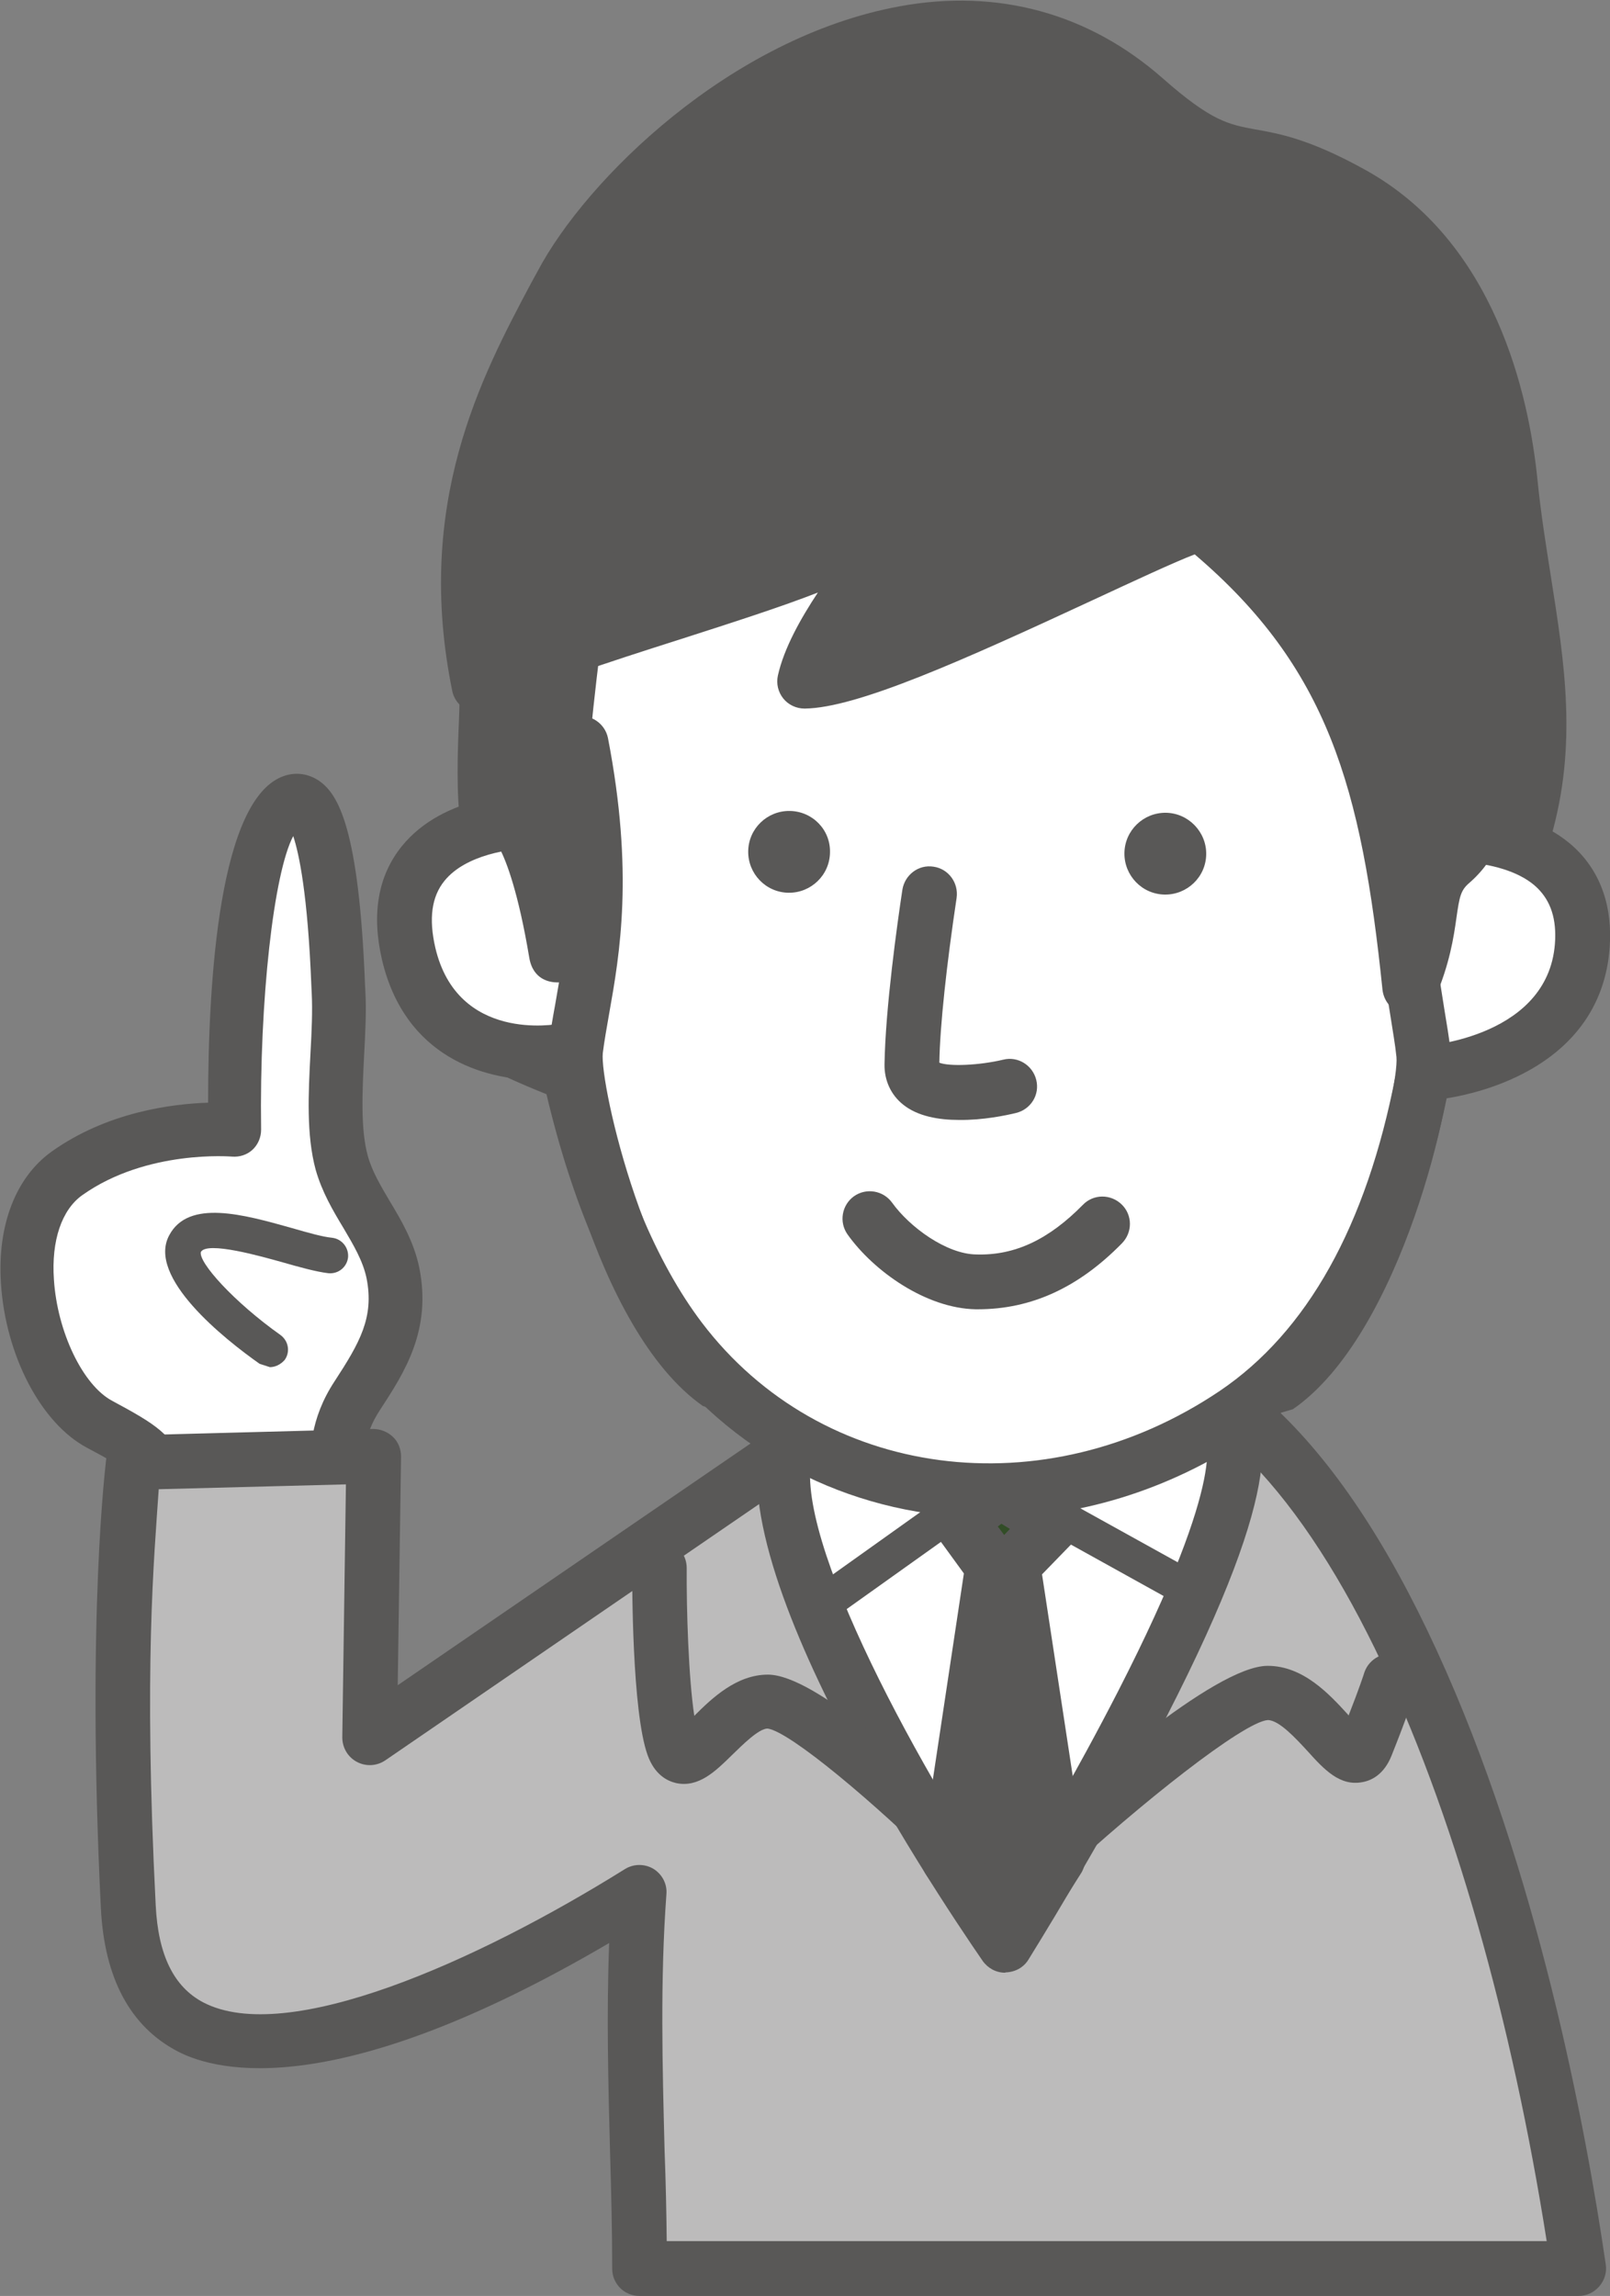 <?xml version="1.0" encoding="utf-8"?>
<!-- Generator: Adobe Illustrator 24.0.2, SVG Export Plug-In . SVG Version: 6.00 Build 0)  -->
<svg version="1.1" id="レイヤー_1" xmlns="http://www.w3.org/2000/svg" xmlns:xlink="http://www.w3.org/1999/xlink" x="0px"
	 y="0px" viewBox="0 0 53.15 75.79" style="enable-background:new 0 0 53.15 75.79;" xml:space="preserve">
<rect x="0" y="0" width="53.15" height="75.79" fill="#808080" stroke="none"/>
<style type="text/css">
	.st0{fill:#FFFFFF;}
	.st1{fill:#595857;}
	.st2{fill:#BCBBBB;}
	.st3{fill:#324D27;}
</style>
<g>
	<path class="st0" d="M3.27,47.02c-2.24-1.2-3.51-6.55-1.07-8.28c2.44-1.73,5.54-1.43,5.54-1.43S7.6,27.14,9.66,26.46
		c1.33-0.44,1.48,5.69,1.51,6.29c0.09,1.71-0.33,4.04,0.1,5.65c0.36,1.32,1.42,2.27,1.69,3.63c0.33,1.64-0.3,2.71-1.17,4.05
		c-0.91,1.4-0.62,2.47-0.73,4c-0.1,1.3-0.68,2.74-0.21,4.03c0.23,0.62-5.52-0.71-5.52-0.71s0.09-4.16-0.14-4.78
		C4.97,48.01,4.75,47.81,3.27,47.02z"/>
	<path class="st1" d="M10.39,55.15c-0.83,0-2.34-0.21-5.25-0.89c-0.41-0.09-0.69-0.46-0.68-0.88c0.04-1.84,0.01-4.07-0.09-4.48
		c-0.11-0.3-0.14-0.39-1.5-1.11c-1.52-0.81-2.69-3.05-2.84-5.44c-0.12-1.91,0.49-3.49,1.68-4.34c1.83-1.3,3.95-1.57,5.16-1.61
		c0-4.08,0.37-10.08,2.52-10.79c0.39-0.13,0.8-0.07,1.15,0.17c0.63,0.44,1.31,1.58,1.51,6.72l0.01,0.19c0.04,0.67,0,1.4-0.04,2.16
		c-0.06,1.19-0.12,2.42,0.12,3.3c0.14,0.51,0.42,0.98,0.72,1.49c0.38,0.63,0.8,1.34,0.98,2.2c0.42,2.07-0.49,3.47-1.3,4.71
		c-0.54,0.83-0.55,1.47-0.55,2.44c0,0.36,0,0.74-0.04,1.15c-0.03,0.45-0.12,0.9-0.2,1.34c-0.16,0.85-0.31,1.66-0.07,2.32
		c0.11,0.3,0.03,0.72-0.18,0.97C11.34,54.96,11.17,55.15,10.39,55.15z M6.22,52.7c1.32,0.29,2.72,0.55,3.58,0.65
		c-0.05-0.76,0.08-1.51,0.21-2.19c0.07-0.39,0.15-0.77,0.17-1.15c0.03-0.37,0.03-0.71,0.03-1.03c0.01-1.04,0.01-2.13,0.84-3.39
		c0.82-1.26,1.31-2.1,1.05-3.4c-0.12-0.57-0.43-1.09-0.76-1.65c-0.35-0.58-0.71-1.19-0.92-1.93c-0.31-1.15-0.24-2.52-0.17-3.85
		c0.04-0.72,0.07-1.4,0.04-1.98l-0.01-0.21c-0.12-3.06-0.41-4.4-0.6-4.97c-0.64,1.21-1.12,5.38-1.06,9.69c0,0.25-0.1,0.49-0.28,0.66
		c-0.18,0.17-0.43,0.25-0.68,0.23c-0.02,0-2.81-0.24-4.94,1.27c-0.68,0.48-1.03,1.5-0.94,2.79c0.11,1.72,0.95,3.48,1.92,4
		c1.47,0.79,1.98,1.12,2.33,2.08C6.23,48.91,6.24,51.08,6.22,52.7z"/>
	<path class="st0" d="M10.9,41.44c-1.25-0.14-4.2-1.49-4.79-0.4s2.8,3.5,2.8,3.5"/>
	<path class="st1" d="M8.91,45.13l-0.34-0.11c-1.15-0.81-3.74-2.86-2.98-4.25c0.64-1.19,2.45-0.68,4.05-0.23
		c0.52,0.15,1.01,0.29,1.33,0.32c0.32,0.04,0.55,0.33,0.52,0.65c-0.04,0.32-0.32,0.55-0.65,0.52c-0.41-0.05-0.95-0.2-1.51-0.36
		c-0.68-0.19-2.5-0.71-2.7-0.34c-0.08,0.34,1.08,1.64,2.63,2.74c0.26,0.19,0.33,0.55,0.14,0.82C9.27,45.04,9.09,45.13,8.91,45.13z"
		/>
	<path class="st2" d="M35.73,44.58c-4.49-0.05-7.49,0.44-9.89,3.44l-13.64,9.35l0.13-9.29L4.4,48.29c0,0-0.65,4.84-0.16,14.66
		c0.46,9.13,13.29,1.77,16.87-0.47c-0.31,4.29,0,8.62,0,12.41c2.94,0,27.22,0,31,0C50.19,61.74,44.78,44.68,35.73,44.58z"/>
	<path class="st1" d="M52.11,75.79l-31,0c-0.5,0-0.9-0.4-0.9-0.9c0-1.22-0.03-2.48-0.07-3.82c-0.06-2.26-0.12-4.58-0.03-6.93
		c-8.93,5.24-12.91,4.27-14.24,3.58c-1.57-0.82-2.42-2.41-2.54-4.72C2.85,53.23,3.5,48.29,3.5,48.21c0.04-0.46,0.42-0.82,0.88-0.83
		l7.93-0.21c0.24,0,0.48,0.09,0.66,0.26s0.27,0.41,0.27,0.65l-0.11,7.55l12.1-8.29c2.57-3.14,5.8-3.74,10.52-3.67
		c4.47,0.05,8.4,3.68,11.67,10.79c3.35,7.27,4.94,15.84,5.59,20.29c0.04,0.26-0.04,0.52-0.21,0.72
		C52.62,75.68,52.37,75.79,52.11,75.79z M22.01,73.98l29.05,0c-2.25-14.29-7.79-28.42-15.33-28.5c-4.4-0.04-7.03,0.42-9.17,3.1
		l-0.2,0.18l-13.64,9.35c-0.28,0.19-0.64,0.21-0.94,0.05c-0.3-0.16-0.48-0.47-0.48-0.81l0.12-8.35l-6.18,0.16
		c-0.15,2.25-0.5,5.88-0.1,13.73c0.08,1.65,0.6,2.7,1.57,3.21c2.76,1.44,9-1.33,13.92-4.4c0.29-0.18,0.65-0.18,0.94-0.01
		c0.29,0.18,0.46,0.5,0.43,0.84c-0.21,2.85-0.13,5.71-0.06,8.47C21.98,72.04,22,73.03,22.01,73.98z"/>
	<path class="st0" d="M33.18,64.22c0,0,9.67-15.34,7.17-17.52c-2.06-1.8-13.17-0.95-14.07,0.36C23.8,50.64,33.18,64.22,33.18,64.22z
		"/>
	<path class="st1" d="M33.18,65.12c-0.3,0-0.57-0.15-0.74-0.39c-1.62-2.35-9.6-14.29-6.9-18.2c0.19-0.28,0.7-1.02,4.53-1.5
		c2.37-0.3,8.96-0.7,10.88,0.97c0.98,0.85,1.58,2.83-2.44,10.67c-2.1,4.1-4.54,7.98-4.56,8.02c-0.16,0.26-0.44,0.41-0.75,0.42
		L33.18,65.12z M26.99,47.6c-1.28,2.03,2.6,9.56,6.15,14.95c0.88-1.45,2.39-4.03,3.76-6.7c3.78-7.37,2.86-8.47,2.85-8.48
		c-0.55-0.48-2.84-0.93-6.55-0.78C29.88,46.73,27.45,47.27,26.99,47.6z"/>
	<path class="st1" d="M27.12,53.58c-0.19,0-0.37-0.09-0.49-0.25c-0.19-0.27-0.13-0.65,0.14-0.84l5.71-4.07
		c0.19-0.13,0.44-0.15,0.64-0.04l6.55,3.63c0.29,0.16,0.4,0.53,0.24,0.82c-0.16,0.29-0.53,0.39-0.82,0.23l-6.22-3.45l-5.4,3.85
		L27.12,53.58z"/>
	<polygon class="st3" points="31.68,50.19 33,49.22 34.77,50.28 33.44,51.65 34.93,61.36 33.18,64.09 31.32,61.37 32.78,51.7 	"/>
	<path class="st1" d="M33.18,64.99c-0.3,0-0.58-0.15-0.75-0.39l-1.86-2.72c-0.13-0.19-0.18-0.42-0.15-0.64l1.4-9.3l-0.88-1.21
		c-0.14-0.19-0.2-0.43-0.16-0.67c0.04-0.24,0.16-0.45,0.36-0.59l1.33-0.97c0.29-0.21,0.69-0.23,1-0.05l1.77,1.06
		c0.24,0.14,0.39,0.38,0.43,0.66c0.04,0.27-0.05,0.55-0.25,0.75l-1.02,1.05l1.41,9.26c0.03,0.22-0.01,0.44-0.13,0.62l-1.74,2.73
		c-0.16,0.26-0.44,0.41-0.75,0.42L33.18,64.99z M32.94,50.39l0.21,0.28l0.19-0.2l-0.28-0.17L32.94,50.39z"/>
	<path class="st1" d="M31.73,61.97c-0.23,0-0.46-0.09-0.64-0.26c-2.18-2.17-5.01-4.55-5.75-4.65c-0.29,0-0.82,0.53-1.18,0.88
		c-0.54,0.53-1.1,1.08-1.84,0.92c-0.3-0.07-0.71-0.28-0.94-0.92c-0.52-1.44-0.51-5.71-0.51-6.19c0-0.5,0.41-0.9,0.9-0.9h0
		c0.5,0,0.9,0.41,0.9,0.91c-0.01,1.38,0.06,3.62,0.25,4.88c0.59-0.59,1.4-1.36,2.43-1.36c1.58,0,5.07,3.24,7.01,5.18
		c0.35,0.35,0.36,0.92,0,1.28C32.19,61.88,31.96,61.97,31.73,61.97z"/>
	<path class="st1" d="M34.39,62.24c-0.24,0-0.48-0.1-0.66-0.29c-0.34-0.37-0.32-0.94,0.05-1.28c1.84-1.71,6.32-5.68,8.07-5.68
		c1.17,0,2.03,0.93,2.65,1.61l0.02,0.03c0.35-0.89,0.52-1.41,0.52-1.42c0.16-0.47,0.67-0.73,1.14-0.57s0.73,0.67,0.57,1.14
		c-0.01,0.03-0.28,0.84-0.81,2.17c-0.25,0.63-0.67,0.83-0.97,0.88c-0.74,0.14-1.26-0.42-1.8-1.02c-0.38-0.41-0.94-1.03-1.32-1.03
		c-0.81,0.07-4.2,2.75-6.84,5.2C34.83,62.16,34.61,62.24,34.39,62.24z"/>
	<path class="st0" d="M47.29,19.94c0.23,2.3,0.38,4.68,0.39,7.04c0.01,1.71,2.49,3.01,2.34,4.66c-0.12,1.24-1.21,2.78-3.05,4.02
		c-0.91,4.7-2.79,8.7-6.19,10.99c-5.93,3.99-13.95,3.28-18.31-2.46c-1.71-2.25-2.9-5.35-3.65-8.73c-4.51-1.75-3.82-2.3-3.97-3.87
		c-0.16-1.65,3.03-4.07,3.07-5.69c0.09-3.43,0.62-6.68,1.58-9.25c2.64-7.02,6.33-8.43,14.74-8.4C43.42,8.28,46.44,11.34,47.29,19.94
		z"/>
	<path class="st1" d="M32.58,50.1c-4.18-0.02-8.17-1.86-10.83-5.37c-1.62-2.13-2.86-5.02-3.71-8.61c-3.45-1.38-4.03-2.19-4.07-3.92
		c0-0.16-0.01-0.34-0.03-0.53c-0.12-1.21,0.83-2.44,1.74-3.62c0.58-0.76,1.31-1.7,1.32-2.18c0.09-3.63,0.66-6.94,1.64-9.55
		c2.89-7.68,7.33-9.02,15.58-8.98h0.06c9.36,0.05,13,3.33,13.91,12.52c0.25,2.51,0.38,4.91,0.39,7.12c0,0.52,0.51,1.14,0.99,1.74
		c0.68,0.84,1.46,1.8,1.34,3.01c-0.14,1.5-1.3,3.15-3.14,4.47c-1.08,5.26-3.27,9.03-6.5,11.2C38.55,49.23,35.52,50.12,32.58,50.1z
		 M34.28,9.15h-0.06c-8.06-0.03-11.37,1.14-13.89,7.81c-0.91,2.42-1.44,5.52-1.53,8.96c-0.03,1.07-0.84,2.12-1.7,3.24
		c-0.6,0.78-1.42,1.84-1.37,2.35c0.02,0.24,0.03,0.46,0.03,0.66c0.02,0.78,0.03,1.17,3.37,2.46c0.28,0.11,0.49,0.35,0.55,0.65
		c0.78,3.5,1.99,6.4,3.49,8.38c3.94,5.19,11.29,6.16,17.09,2.26c2.89-1.95,4.85-5.45,5.81-10.41c0.05-0.24,0.18-0.44,0.38-0.58
		c1.85-1.24,2.59-2.58,2.66-3.36c0.04-0.48-0.44-1.07-0.95-1.7c-0.65-0.8-1.39-1.72-1.4-2.87c-0.01-2.15-0.14-4.49-0.38-6.95
		C45.58,11.74,42.74,9.19,34.28,9.15z"/>
	<path class="st1" d="M31.66,36.97c-0.67,0-1.37-0.12-1.85-0.51c-0.4-0.32-0.62-0.8-0.61-1.33c0.03-1.85,0.42-4.64,0.59-5.76
		c0.08-0.49,0.53-0.84,1.03-0.76c0.49,0.07,0.83,0.53,0.76,1.03c-0.33,2.2-0.55,4.22-0.57,5.44c0.33,0.13,1.31,0.09,2.11-0.1
		c0.48-0.12,0.97,0.18,1.09,0.67c0.12,0.49-0.18,0.97-0.67,1.09C33.21,36.82,32.45,36.98,31.66,36.97z"/>
	<path class="st1" d="M32.28,43.22h-0.07c-1.64-0.03-3.37-1.26-4.23-2.47c-0.29-0.41-0.19-0.97,0.21-1.26
		c0.41-0.29,0.97-0.19,1.26,0.21c0.58,0.81,1.8,1.7,2.78,1.71c1.28,0.04,2.4-0.5,3.52-1.64c0.35-0.36,0.92-0.36,1.28-0.01
		c0.36,0.35,0.36,0.92,0.01,1.28C35.6,42.51,34.04,43.22,32.28,43.22z"/>
	<path class="st0" d="M46.06,27.68c1.24-0.27,6.33-0.62,6.18,3.36c-0.14,3.98-4.94,4.38-5.19,4.38"/>
	<path class="st1" d="M47.04,36.33L47.04,36.33c-0.51-0.01-0.9-0.42-0.9-0.92c0.01-0.5,0.41-0.89,0.91-0.89h0.01
		c0.02,0,4.16-0.29,4.28-3.51c0.03-0.79-0.2-1.37-0.69-1.79c-1.14-0.96-3.5-0.86-4.41-0.66c-0.49,0.1-0.97-0.21-1.07-0.69
		c-0.1-0.49,0.21-0.97,0.7-1.07c1.04-0.22,4.14-0.47,5.95,1.04c0.92,0.77,1.38,1.89,1.33,3.23c-0.07,2-1.13,3.54-3.07,4.47
		C48.71,36.2,47.33,36.33,47.04,36.33z"/>
	<path class="st0" d="M17.65,27.09c-1.27-0.02-5.07,0.5-4.16,4.38s4.94,3.24,5.18,3.19"/>
	<path class="st1" d="M17.74,35.65c-1.75-0.01-4.37-0.74-5.13-3.97c-0.35-1.51-0.13-2.77,0.65-3.74c1.38-1.71,3.91-1.76,4.41-1.75
		c0.5,0.01,0.9,0.42,0.89,0.92c-0.01,0.5-0.41,0.89-0.91,0.89l-0.05,0c-0.73,0-2.23,0.21-2.93,1.08c-0.42,0.52-0.52,1.24-0.3,2.2
		c0.73,3.13,3.98,2.54,4.12,2.51c0.49-0.1,0.96,0.22,1.06,0.71s-0.21,0.96-0.69,1.06C18.57,35.6,18.18,35.65,17.74,35.65z"/>
	<path class="st1" d="M27.4,28.14c-0.01,0.75-0.63,1.34-1.37,1.33c-0.75-0.01-1.34-0.63-1.33-1.37c0.01-0.75,0.63-1.34,1.37-1.33
		C26.82,26.78,27.42,27.39,27.4,28.14z"/>
	<path class="st1" d="M39.82,28.2c-0.01,0.75-0.63,1.34-1.37,1.33c-0.75-0.01-1.34-0.63-1.33-1.37c0.01-0.75,0.63-1.34,1.37-1.33
		C39.23,26.84,39.83,27.46,39.82,28.2z"/>
	<path class="st1" d="M44.6,6.36c-3.81-2.09-3.6-0.27-6.82-3.11c-7.08-6.26-16.8,1.47-19.24,6.1c-1.61,3.05-3.98,7.12-2.73,13.26
		c2.05-1.31,9.97-3.26,12.1-4.46c3.45-1.96-0.8,1.78-1.35,4.34c2.62-0.02,11.78-4.97,13.08-5.18c4.84,3.96,6.15,8.08,6.89,15.29
		c0.96-2.29,0.37-3.28,1.37-4.15c1.32-1.14,0.76-2.75,2.42-1.08c1.13-3.91-0.05-7.28-0.47-11.42C49.48,12.13,47.97,8.2,44.6,6.36z"
		/>
	<path class="st1" d="M46.54,33.49l-0.13-0.01c-0.41-0.06-0.72-0.39-0.77-0.8c-0.69-6.71-1.81-10.64-6.2-14.38
		c-0.68,0.26-2.05,0.9-3.3,1.48c-4.37,2.03-7.85,3.59-9.57,3.61h-0.01c-0.27,0-0.53-0.12-0.7-0.33c-0.17-0.21-0.24-0.49-0.18-0.76
		c0.2-0.9,0.75-1.88,1.32-2.74c-1.2,0.47-2.82,0.99-4.5,1.53c-2.45,0.78-5.22,1.67-6.2,2.3c-0.25,0.16-0.56,0.19-0.84,0.07
		c-0.27-0.12-0.47-0.36-0.53-0.65c-1.26-6.18,0.96-10.37,2.59-13.44l0.23-0.42c1.59-3.01,6.34-7.71,11.94-8.74
		c3.25-0.6,6.26,0.23,8.7,2.38c1.61,1.42,2.18,1.52,3.04,1.68c0.8,0.14,1.8,0.32,3.61,1.32c4.32,2.37,5.44,7.46,5.72,10.29
		c0.11,1.09,0.28,2.14,0.44,3.16c0.45,2.85,0.88,5.55,0,8.6c-0.09,0.31-0.33,0.54-0.64,0.63s-0.64-0.01-0.87-0.24l-0.19-0.19
		c-0.2,0.38-0.49,0.87-1,1.31c-0.28,0.24-0.32,0.45-0.42,1.15c-0.09,0.64-0.22,1.51-0.71,2.66C47.23,33.28,46.9,33.5,46.54,33.49z
		 M39.66,16.39c0.21,0,0.41,0.07,0.57,0.2c4.06,3.32,5.74,6.79,6.64,11.66c0.12-0.17,0.27-0.34,0.46-0.5
		c0.33-0.29,0.5-0.62,0.66-0.94c0.2-0.4,0.48-0.96,1.13-1.06c0.22-0.04,0.44-0.01,0.64,0.06c0.35-2.17,0.03-4.21-0.34-6.53
		c-0.16-1.04-0.34-2.12-0.45-3.26c-0.25-2.47-1.2-6.91-4.79-8.88h0c-1.55-0.85-2.35-1-3.06-1.12c-1.2-0.21-2.07-0.46-3.92-2.1
		c-2.04-1.8-4.45-2.46-7.18-1.96c-4.95,0.91-9.29,5.19-10.67,7.8l-0.23,0.43c-1.47,2.76-3.27,6.15-2.61,11.05
		c1.37-0.59,3.37-1.23,5.45-1.9c2.26-0.72,4.59-1.47,5.52-2c0.89-0.5,1.81-1.03,2.43-0.34c0.6,0.67,0.11,1.37-0.71,2.52
		c-0.36,0.5-0.78,1.11-1.13,1.71c2-0.64,5.09-2.08,7.32-3.11c2.31-1.08,3.54-1.64,4.12-1.73L39.66,16.39z"/>
	<path class="st3" d="M16.11,27.19c1.6-1.85,2.53,6.58,2.18,3.75c-0.25-1.98,0.45-9.03,1.13-13.14c0.19-1.11-3.33,2.5-3.35,5.29
		C16.08,23.82,15.9,25.85,16.11,27.19z"/>
	<path class="st1" d="M18.4,32.43c-0.24,0-0.81-0.08-0.93-0.83c-0.35-2.09-0.74-3.15-0.98-3.6c-0.19,0.08-0.41,0.1-0.61,0.05
		c-0.34-0.1-0.6-0.37-0.66-0.71c-0.17-1.1-0.11-2.57-0.07-3.54c0.01-0.29,0.02-0.53,0.02-0.7c0.01-2.68,2.57-5.74,3.6-6.25
		c0.58-0.29,1-0.06,1.15,0.05c0.15,0.11,0.49,0.44,0.39,1.06c-0.69,4.13-1.36,11.02-1.13,12.88l0.06,0.45
		c0.13,0.98-0.66,1.13-0.75,1.14L18.4,32.43z"/>
	<path class="st1" d="M23.71,46.58l-0.51-0.17c-3.59-2.52-5.24-10.54-5.09-11.86c0.05-0.45,0.13-0.91,0.22-1.4
		c0.34-1.92,0.76-4.32-0.04-8.44c-0.09-0.49,0.23-0.96,0.72-1.06c0.49-0.09,0.96,0.23,1.06,0.71c0.86,4.45,0.39,7.13,0.04,9.1
		c-0.08,0.46-0.16,0.9-0.21,1.3c-0.11,1.03,1.51,8.19,4.33,10.17c0.41,0.29,0.51,0.85,0.22,1.26C24.28,46.44,24,46.58,23.71,46.58z"
		/>
	<path class="st1" d="M42.17,46.67c-0.29,0-0.57-0.14-0.74-0.39c-0.28-0.41-0.18-0.97,0.23-1.26c2.84-1.95,4.54-9.09,4.44-10.13
		c-0.04-0.4-0.12-0.84-0.19-1.3c-0.32-1.97-0.77-4.66,0.14-9.09c0.1-0.49,0.58-0.8,1.06-0.7c0.49,0.1,0.8,0.58,0.7,1.07
		c-0.84,4.11-0.44,6.51-0.13,8.44c0.08,0.49,0.16,0.95,0.21,1.4c0.14,1.32-1.6,9.32-5.21,11.81L42.17,46.67z"/>
</g>
</svg>
